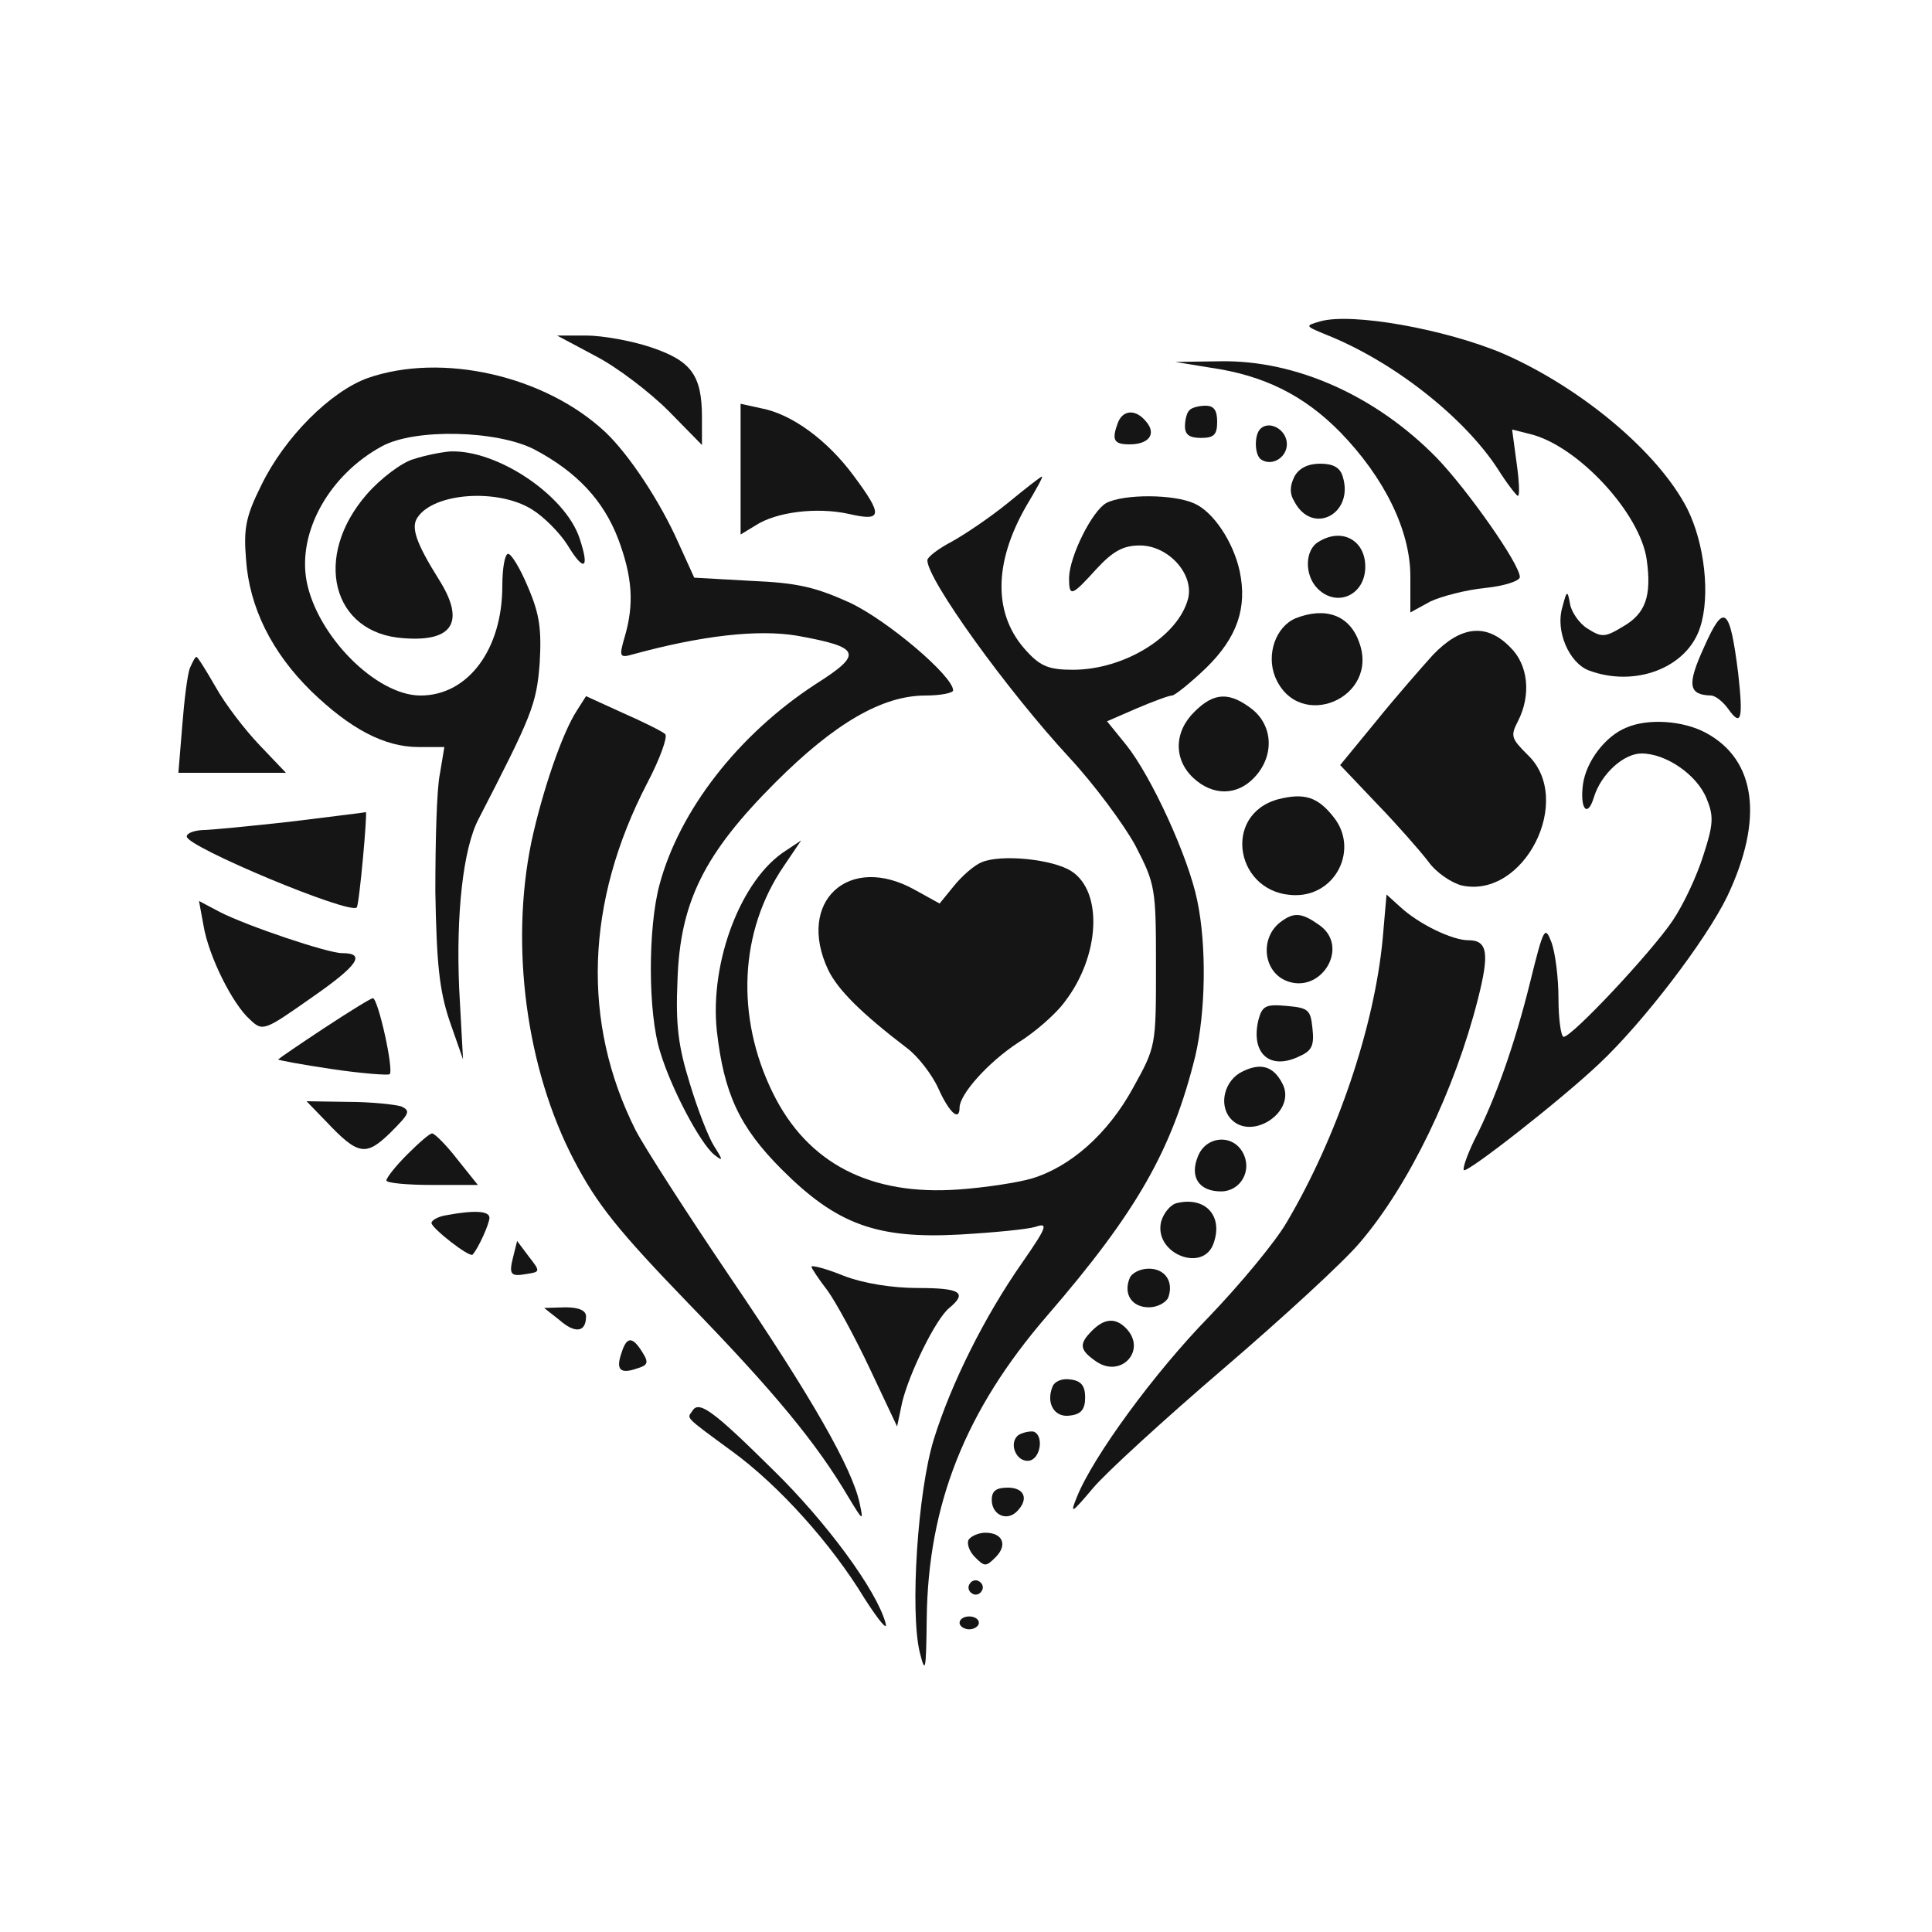 <!--?xml version="1.0" standalone="no"?-->

<svg version="1.0" xmlns="http://www.w3.org/2000/svg" width="300pt" height="300pt" viewBox="0 0 300 300" preserveAspectRatio="xMidYMid meet">
<g transform="translate(0,300) scale(0.1,-0.1)" fill="#151515" stroke="none">
<path d="M2050 2501 c-24 -7 -24 -7 10 -21 105 -42 213 -128 265 -207 15 -24
30 -43 32 -43 3 0 2 23 -2 51 l-7 52 28 -7 c74 -18 171 -123 181 -195 8 -57
-2 -84 -37 -104 -28 -17 -33 -17 -55 -3 -13 8 -25 26 -27 38 -4 22 -5 22 -12
-5 -11 -36 10 -86 41 -98 72 -27 153 4 173 67 16 49 7 130 -20 184 -45 88
-165 188 -286 241 -90 38 -235 64 -284 50z" id="node1" class="node"></path>
<path d="M925 2447 c33 -17 84 -56 113 -85 l52 -53 0 43 c0 66 -17 88 -80 109
-30 10 -75 18 -100 18 l-45 0 60 -32z" id="node2" class="node"></path>
<path d="M1880 2429 c83 -12 145 -43 201 -100 69 -71 109 -153 109 -224 l0
-56 31 17 c17 8 55 18 85 21 30 3 54 11 54 17 0 20 -81 135 -129 185 -94 96
-218 152 -336 150 l-70 -1 55 -9z" id="node3" class="node"></path>
<path d="M571 2413 c-58 -21 -129 -92 -165 -166 -24 -48 -28 -67 -24 -115 5
-75 40 -145 101 -205 61 -59 114 -87 167 -87 l40 0 -7 -42 c-5 -24 -7 -106 -7
-183 2 -111 6 -152 22 -200 l21 -60 -6 110 c-5 115 6 217 30 263 83 161 90
178 95 242 3 53 0 76 -18 118 -12 29 -26 52 -31 52 -5 0 -9 -22 -9 -50 0 -98
-53 -170 -127 -170 -69 0 -161 93 -177 178 -14 77 36 165 117 209 51 28 179
25 237 -5 66 -35 107 -79 130 -139 22 -59 25 -101 10 -152 -9 -31 -8 -33 13
-27 106 29 193 39 254 29 100 -18 104 -28 30 -75 -120 -78 -212 -196 -243
-312 -18 -67 -18 -199 1 -259 17 -57 62 -142 84 -160 14 -11 14 -9 0 13 -9 14
-26 58 -38 98 -18 58 -22 91 -19 160 4 122 42 197 152 307 92 92 166 135 233
135 24 0 43 4 43 8 0 22 -101 108 -160 136 -53 24 -81 31 -153 34 l-89 5 -25
55 c-28 63 -76 136 -113 171 -94 88 -254 124 -369 84z" id="node4" class="node"></path>
<path d="M1150 2271 l0 -101 23 14 c32 21 95 29 145 18 52 -12 54 -3 7 60 -40
54 -95 95 -143 104 l-32 7 0 -102z" id="node5" class="node"></path>
<path d="M1847 2363 c-4 -3 -7 -15 -7 -25 0 -13 7 -18 25 -18 20 0 25 5 25 25
0 18 -5 25 -18 25 -10 0 -22 -3 -25 -7z" id="node6" class="node"></path>
<path d="M1736 2344 c-10 -27 -7 -34 18 -34 30 0 42 16 26 35 -16 20 -36 19
-44 -1z" id="node7" class="node"></path>
<path d="M1957 2334 c-10 -10 -9 -42 2 -48 18 -11 42 6 39 28 -3 21 -28 33
-41 20z" id="node8" class="node"></path>
<path d="M642 2287 c-18 -5 -51 -30 -72 -54 -85 -97 -55 -217 57 -224 77 -6
96 26 54 92 -35 56 -43 80 -33 95 25 39 125 46 178 13 18 -11 43 -36 55 -55
26 -43 35 -38 19 10 -22 67 -128 138 -201 135 -13 -1 -39 -6 -57 -12z" id="node9" class="node"></path>
<path d="M2010 2260 c-7 -14 -8 -26 0 -39 28 -53 93 -19 75 39 -4 14 -15 20
-35 20 -19 0 -33 -7 -40 -20z" id="node10" class="node"></path>
<path d="M1565 2219 c-27 -22 -67 -49 -87 -60 -21 -11 -38 -24 -38 -29 0 -30
123 -201 221 -307 38 -41 84 -103 102 -136 31 -60 32 -66 32 -187 0 -125 0
-125 -36 -190 -39 -71 -97 -122 -157 -140 -20 -6 -71 -14 -113 -17 -137 -10
-235 40 -289 150 -58 118 -52 251 17 352 l27 40 -24 -16 c-69 -44 -118 -172
-107 -279 11 -98 35 -150 101 -216 85 -85 147 -108 276 -101 52 3 105 8 118
12 20 7 18 0 -21 -56 -58 -83 -110 -187 -137 -274 -25 -81 -37 -266 -22 -330
9 -36 10 -30 11 51 2 178 60 324 187 471 139 161 194 257 230 403 16 68 18
171 3 242 -14 68 -71 192 -110 241 l-30 37 46 20 c26 11 50 20 55 20 4 0 28
19 53 43 48 47 64 93 52 150 -10 46 -41 92 -70 105 -32 15 -110 15 -137 1 -22
-12 -57 -82 -58 -116 0 -31 4 -29 43 14 26 28 42 36 67 36 44 0 84 -44 75 -82
-15 -59 -99 -111 -179 -111 -36 0 -50 5 -71 28 -53 56 -53 137 -1 227 15 25
26 45 24 45 -2 0 -25 -18 -53 -41z" id="node11" class="node"></path>
<path d="M2048 2159 c-22 -12 -23 -52 -2 -73 30 -30 74 -10 74 34 0 41 -36 61
-72 39z" id="node12" class="node"></path>
<path d="M2012 2040 c-31 -13 -46 -56 -32 -91 36 -87 164 -33 130 55 -15 41
-52 54 -98 36z" id="node13" class="node"></path>
<path d="M2646 1995 c-27 -59 -24 -74 11 -75 6 0 18 -9 26 -20 21 -30 24 -17
16 55 -13 103 -22 110 -53 40z" id="node14" class="node"></path>
<path d="M2225 1983 c-19 -21 -60 -68 -89 -104 l-55 -67 57 -60 c31 -32 67
-73 80 -90 12 -17 36 -33 52 -37 97 -21 175 134 102 203 -25 25 -27 29 -15 52
21 41 16 88 -12 115 -37 38 -77 33 -120 -12z" id="node15" class="node"></path>
<path d="M295 1963 c-4 -10 -9 -51 -12 -90 l-6 -73 84 0 83 0 -41 43 c-22 23
-53 63 -68 90 -15 26 -28 47 -30 47 -2 0 -6 -8 -10 -17z" id="node16" class="node"></path>
<path d="M896 1897 c-23 -35 -54 -126 -71 -205 -33 -161 -8 -351 66 -493 36
-69 68 -109 179 -224 132 -136 198 -216 247 -299 23 -38 24 -39 18 -11 -11 54
-75 166 -200 350 -67 99 -134 203 -148 230 -84 167 -78 354 18 539 20 38 32
72 28 76 -4 4 -34 19 -66 33 l-57 26 -14 -22z" id="node17" class="node"></path>
<path d="M1855 1895 c-32 -31 -33 -74 -2 -103 30 -28 68 -28 95 1 31 33 29 80
-4 106 -35 27 -59 26 -89 -4z" id="node18" class="node"></path>
<path d="M2525 1870 c-32 -13 -62 -52 -67 -88 -5 -38 7 -53 17 -20 11 36 46
68 74 68 38 0 86 -33 101 -70 11 -27 11 -39 -5 -88 -10 -32 -31 -77 -48 -102
-34 -50 -156 -180 -169 -180 -4 0 -8 27 -8 59 0 33 -5 72 -11 88 -10 26 -12
23 -33 -62 -24 -97 -54 -182 -87 -246 -11 -23 -18 -43 -16 -46 5 -5 151 109
211 166 68 64 165 191 198 259 57 120 45 212 -33 254 -35 19 -90 23 -124 8z" id="node19" class="node"></path>
<path d="M1985 1759 c-89 -24 -66 -149 27 -149 63 0 98 72 59 121 -25 32 -46
38 -86 28z" id="node20" class="node"></path>
<path d="M450 1724 c-63 -7 -125 -13 -137 -13 -13 -1 -23 -5 -23 -10 0 -16
254 -122 264 -110 4 5 17 150 14 148 -2 -1 -55 -7 -118 -15z" id="node21" class="node"></path>
<path d="M1524 1661 c-12 -5 -31 -22 -43 -37 l-22 -27 -38 21 c-103 58 -185
-18 -135 -124 15 -31 51 -67 123 -122 16 -12 38 -40 48 -62 17 -38 33 -52 33
-30 0 21 45 71 91 101 26 16 59 45 72 63 55 71 60 171 11 203 -29 19 -110 27
-140 14z" id="node22" class="node"></path>
<path d="M2147 1542 c-13 -137 -71 -308 -149 -440 -18 -31 -73 -97 -121 -147
-84 -86 -180 -217 -205 -280 -11 -27 -8 -25 25 14 20 24 112 108 203 186 91
78 187 166 212 196 76 89 147 236 183 378 18 71 15 91 -15 91 -25 0 -77 25
-106 52 l-21 19 -6 -69z" id="node23" class="node"></path>
<path d="M316 1563 c8 -48 45 -122 72 -146 20 -19 22 -18 96 34 72 50 85 69
47 69 -22 0 -147 42 -190 64 l-32 17 7 -38z" id="node24" class="node"></path>
<path d="M1988 1568 c-31 -24 -27 -74 7 -90 55 -25 103 52 53 86 -27 19 -39
20 -60 4z" id="node25" class="node"></path>
<path d="M504 1404 c-38 -25 -70 -47 -72 -49 -2 -1 36 -8 83 -15 47 -7 88 -10
90 -8 7 6 -18 118 -26 118 -3 0 -37 -21 -75 -46z" id="node26" class="node"></path>
<path d="M1954 1416 c-12 -51 17 -78 62 -57 21 9 25 17 22 44 -3 29 -6 32 -40
35 -33 3 -38 0 -44 -22z" id="node27" class="node"></path>
<path d="M1929 1336 c-27 -13 -37 -50 -19 -72 32 -38 105 10 81 54 -14 27 -34
32 -62 18z" id="node28" class="node"></path>
<path d="M506 1259 c50 -53 62 -55 100 -18 30 30 32 34 17 41 -10 3 -47 7 -82
7 l-65 1 30 -31z" id="node29" class="node"></path>
<path d="M632 1207 c-18 -18 -32 -36 -32 -40 0 -4 32 -7 71 -7 l71 0 -32 40
c-17 22 -35 40 -39 40 -4 0 -21 -15 -39 -33z" id="node30" class="node"></path>
<path d="M1860 1204 c-13 -32 2 -54 36 -54 30 0 49 32 34 60 -16 30 -58 26
-70 -6z" id="node31" class="node"></path>
<path d="M1828 1132 c-10 -2 -21 -15 -25 -29 -12 -50 67 -81 82 -32 14 42 -14
71 -57 61z" id="node32" class="node"></path>
<path d="M693 1113 c-13 -2 -23 -8 -23 -12 0 -8 60 -55 64 -49 9 10 26 48 26
57 0 11 -24 12 -67 4z" id="node33" class="node"></path>
<path d="M797 1049 c-7 -28 -5 -32 22 -27 20 3 20 4 2 27 l-18 24 -6 -24z" id="node34" class="node"></path>
<path d="M1260 1033 c0 -2 11 -19 25 -37 13 -18 43 -73 66 -122 l42 -89 8 38
c11 45 52 129 73 146 29 24 17 31 -49 31 -39 0 -84 7 -115 19 -27 11 -50 17
-50 14z" id="node35" class="node"></path>
<path d="M1754 1015 c-10 -25 4 -45 30 -45 13 0 26 7 30 15 9 25 -5 45 -30 45
-14 0 -27 -7 -30 -15z" id="node36" class="node"></path>
<path d="M869 950 c24 -21 41 -19 41 6 0 9 -11 14 -32 14 l-33 -1 24 -19z" id="node37" class="node"></path>
<path d="M1696 934 c-21 -21 -20 -30 6 -48 39 -27 80 18 46 52 -16 16 -33 15
-52 -4z" id="node38" class="node"></path>
<path d="M965 899 c-9 -26 -2 -33 24 -24 17 5 19 9 8 26 -15 24 -24 24 -32 -2z" id="node39" class="node"></path>
<path d="M1634 846 c-10 -26 4 -48 28 -44 17 2 23 10 23 28 0 18 -6 26 -23 28
-13 2 -25 -3 -28 -12z" id="node40" class="node"></path>
<path d="M1075 809 c-8 -12 -14 -7 61 -62 73 -53 155 -144 207 -230 22 -34 36
-51 32 -37 -14 51 -92 157 -175 238 -93 92 -115 108 -125 91z" id="node41" class="node"></path>
<path d="M1582 772 c-17 -12 -4 -44 17 -40 17 4 22 39 6 45 -5 1 -16 -1 -23
-5z" id="node42" class="node"></path>
<path d="M1540 671 c0 -23 23 -34 39 -18 19 19 12 37 -14 37 -18 0 -25 -5 -25
-19z" id="node43" class="node"></path>
<path d="M1504 609 c-3 -6 1 -18 10 -27 15 -15 17 -15 32 0 19 19 11 38 -16
38 -10 0 -22 -5 -26 -11z" id="node44" class="node"></path>
<path d="M1506 541 c-4 -5 -2 -12 3 -15 5 -4 12 -2 15 3 4 5 2 12 -3 15 -5 4
-12 2 -15 -3z" id="node45" class="node"></path>
<path d="M1490 480 c0 -5 7 -10 15 -10 8 0 15 5 15 10 0 6 -7 10 -15 10 -8 0
-15 -4 -15 -10z" id="node46" class="node"></path>
</g>
<g transform="translate(0,300) scale(0.1,-0.1)" fill="#A6A6A6" stroke="none">

</g>
</svg>